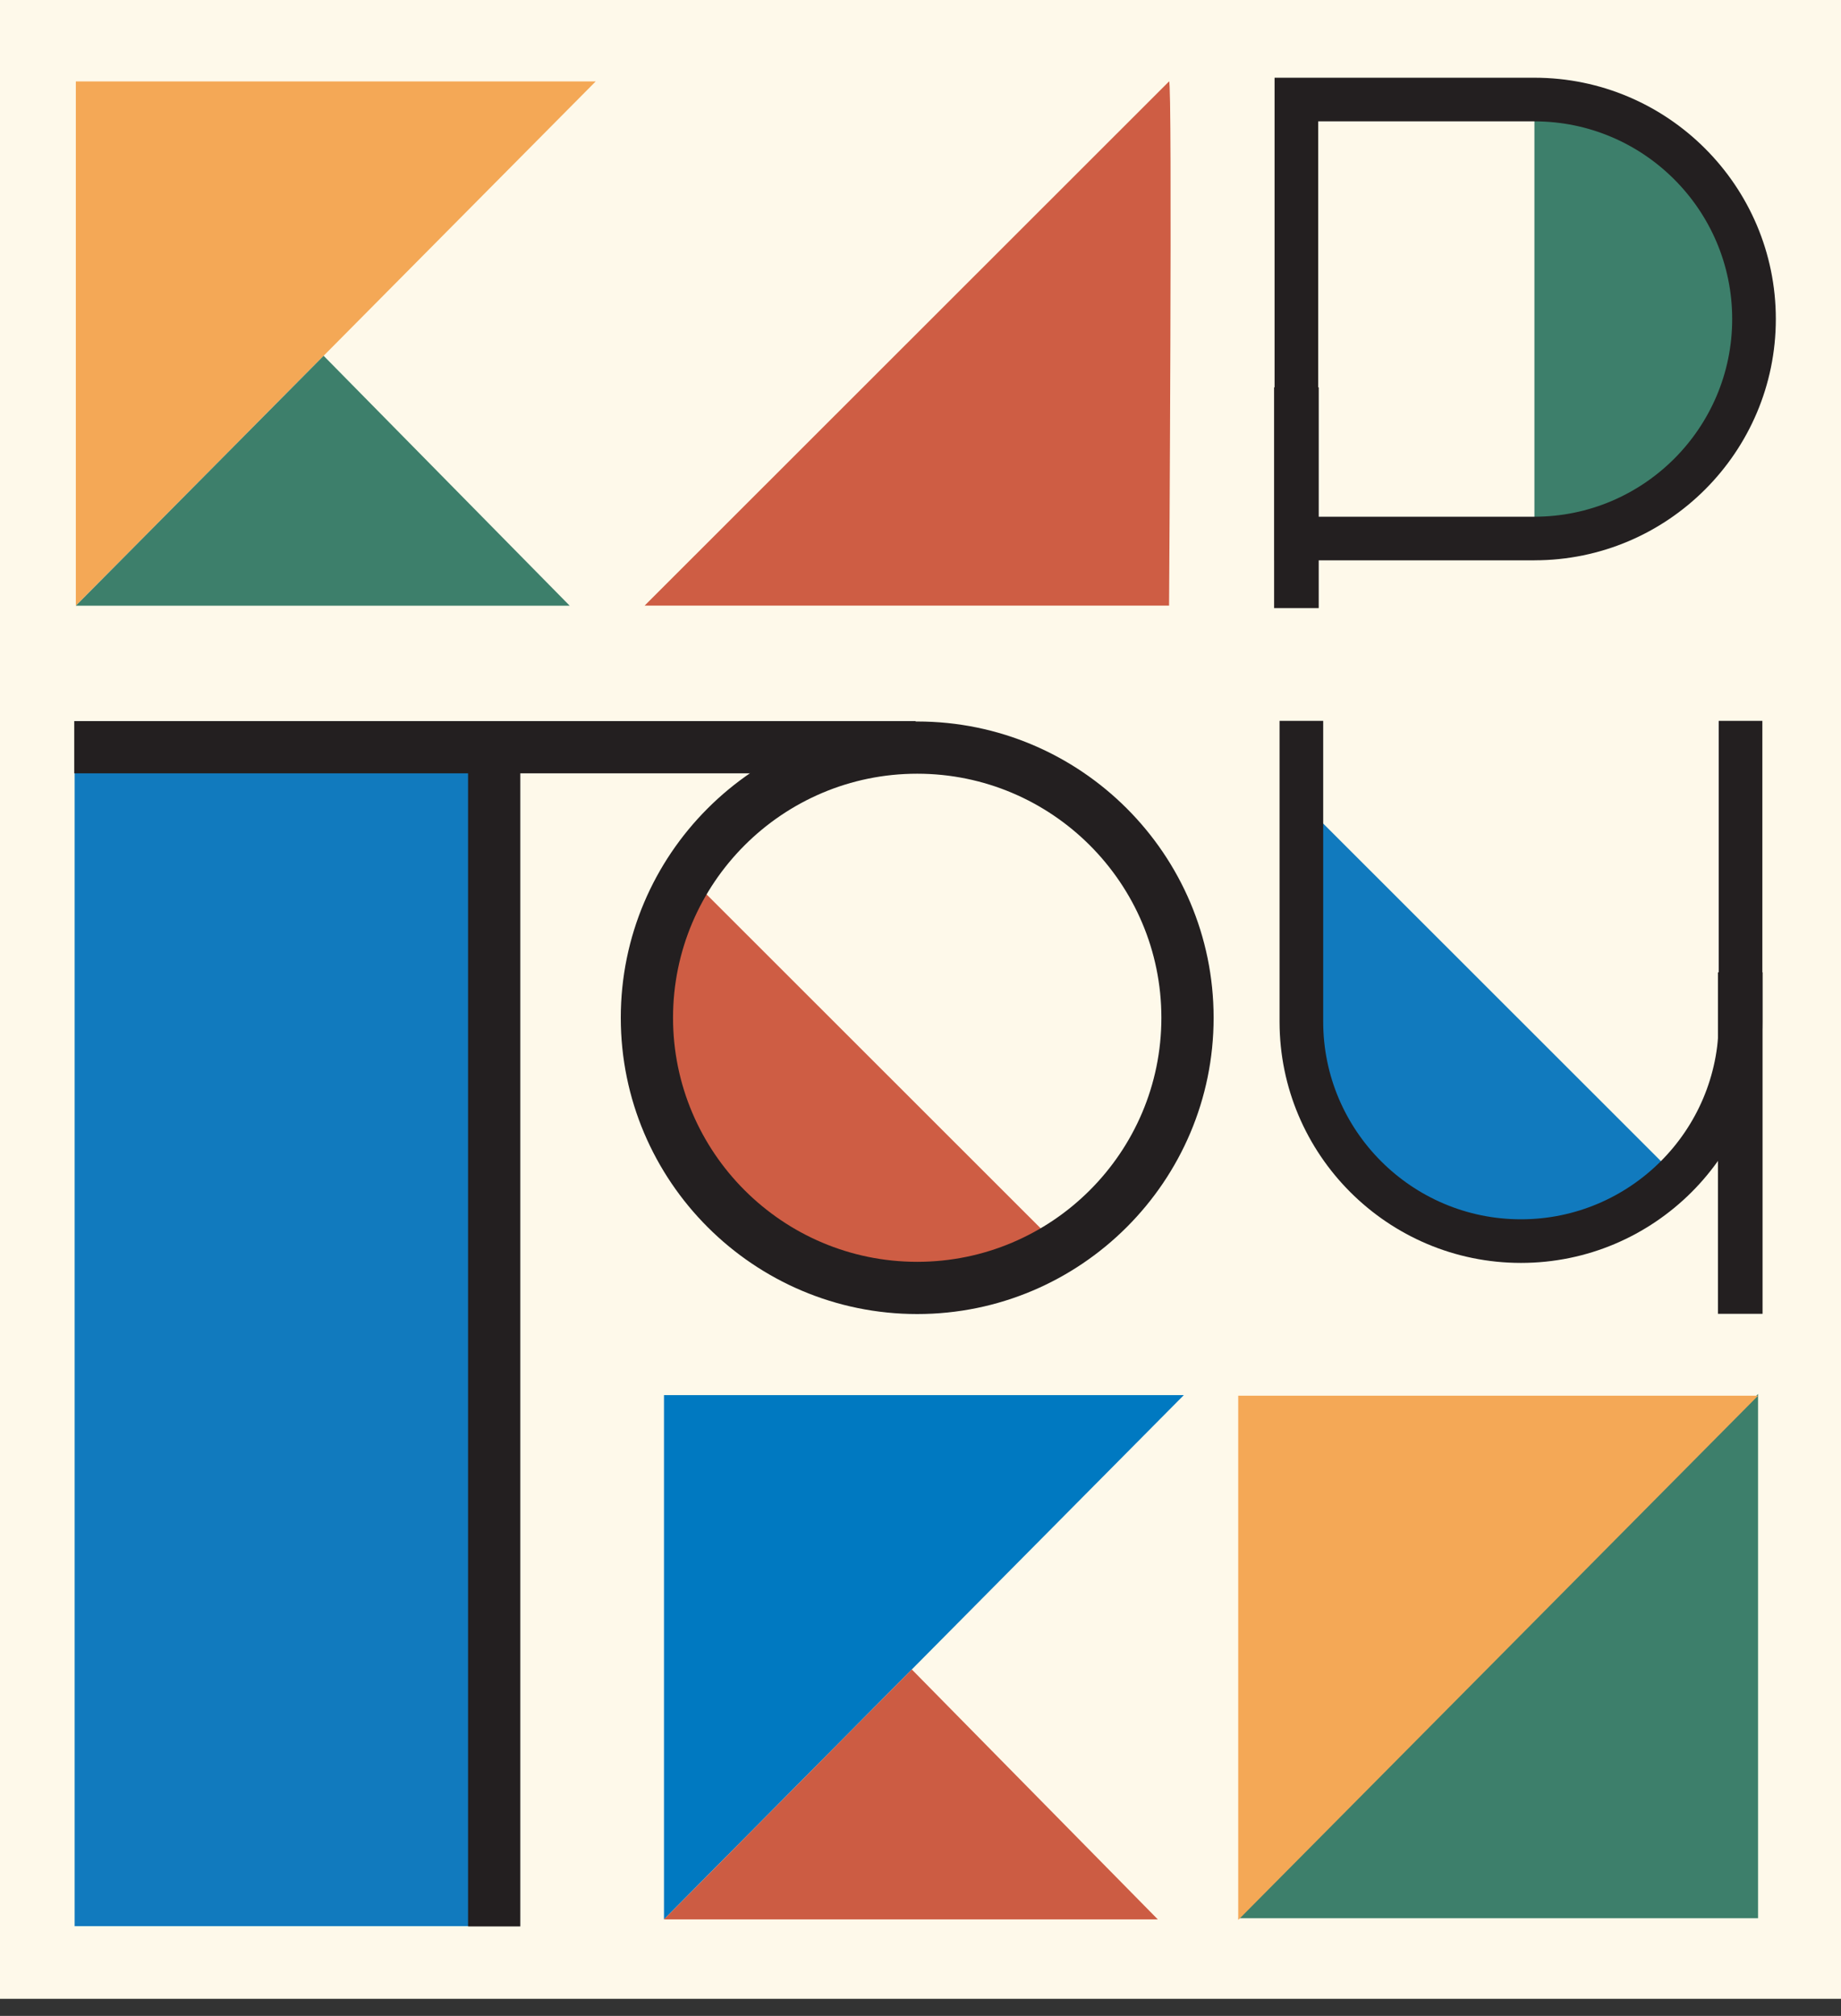 <svg width="95" height="104" viewBox="0 0 95 104" fill="none" xmlns="http://www.w3.org/2000/svg">
<rect x="0" y="0" width="95" height="104" fill="#333333" stroke="none"/>
<g clip-path="url(#clip0_158_2)">
<path d="M95 0H0V103.12H95V0Z" fill="#FEF9EA"/>
<path d="M25.77 38.37H3.851V99.37H25.77V38.37Z" fill="#117ABE"/>
<path d="M67.295 41.502C67.295 44.226 67.296 52.994 67.298 53.068C67.436 59.201 72.456 64.13 78.626 64.13C81.75 64.13 84.578 62.866 86.627 60.822L67.294 41.502H67.295Z" fill="#117ABE"/>
<path d="M3.913 31.246L30.739 4.201H3.913V31.246Z" fill="#F4A856"/>
<path d="M60.327 4.199L33.263 31.244H60.327C60.327 31.244 60.507 4.02 60.327 4.199Z" fill="#CE5D44"/>
<path d="M33.852 52.308C33.852 59.791 39.922 65.857 47.411 65.857C49.929 65.857 52.285 65.17 54.306 63.975L35.735 45.417C34.539 47.436 33.852 49.791 33.852 52.308Z" fill="#CE5D44"/>
<path d="M3.913 31.249H29.398L16.7 18.355L3.913 31.249Z" fill="#3D7F6B"/>
<path d="M34.263 99.021L61.088 71.975H34.263V99.021Z" fill="#0079C1"/>
<path d="M90.72 71.916L63.895 98.961H90.72V71.916Z" fill="#3D7F6B"/>
<path d="M63.895 99.051L90.72 72.006H63.895V99.051Z" fill="#F4A856"/>
<path d="M34.263 99.023H59.747L47.05 86.126L34.263 99.023Z" fill="#CC5C43"/>
<path d="M79.18 27.782C85.438 27.782 90.511 22.712 90.511 16.459C90.511 10.206 85.438 5.136 79.18 5.136V27.782Z" fill="#3D7F6B"/>
<path d="M79.18 28.907H65.771V4.01H79.18C86.048 4.01 91.637 9.594 91.637 16.458C91.637 23.321 86.048 28.906 79.18 28.906V28.907ZM68.023 26.657H79.18C84.807 26.657 89.385 22.082 89.385 16.459C89.385 10.836 84.807 6.261 79.18 6.261H68.023V26.657Z" fill="#231F20"/>
<path d="M68.049 19.982H65.747V31.372H68.049V19.982Z" fill="#231F20"/>
<path d="M78.485 65.154C71.616 65.154 66.028 59.57 66.028 52.706V37.189H68.28V52.706C68.28 58.329 72.858 62.904 78.485 62.904C84.112 62.904 88.69 58.329 88.69 52.706V37.189H90.942V52.706C90.942 59.57 85.353 65.154 78.485 65.154Z" fill="#231F20"/>
<path d="M90.952 50.163H88.65V67.78H90.952V50.163Z" fill="#231F20"/>
<path d="M26.849 38.549H24.153V99.385H26.849V38.549Z" fill="#231F20"/>
<path d="M47.25 37.202H3.831V39.896H47.25V37.202Z" fill="#231F20"/>
<path d="M47.33 67.792C38.895 67.792 32.034 60.936 32.034 52.507C32.034 44.078 38.895 37.222 47.33 37.222C55.765 37.222 62.626 44.078 62.626 52.507C62.626 60.936 55.765 67.792 47.33 67.792ZM47.33 39.916C40.383 39.916 34.73 45.564 34.73 52.507C34.73 59.45 40.382 65.098 47.33 65.098C54.278 65.098 59.93 59.45 59.93 52.507C59.93 45.564 54.278 39.916 47.33 39.916Z" fill="#231F20"/>
</g>
<defs>
<clipPath id="clip0_158_2">
<rect width="95" height="103.12" fill="white"/>
</clipPath>
</defs>
</svg>

